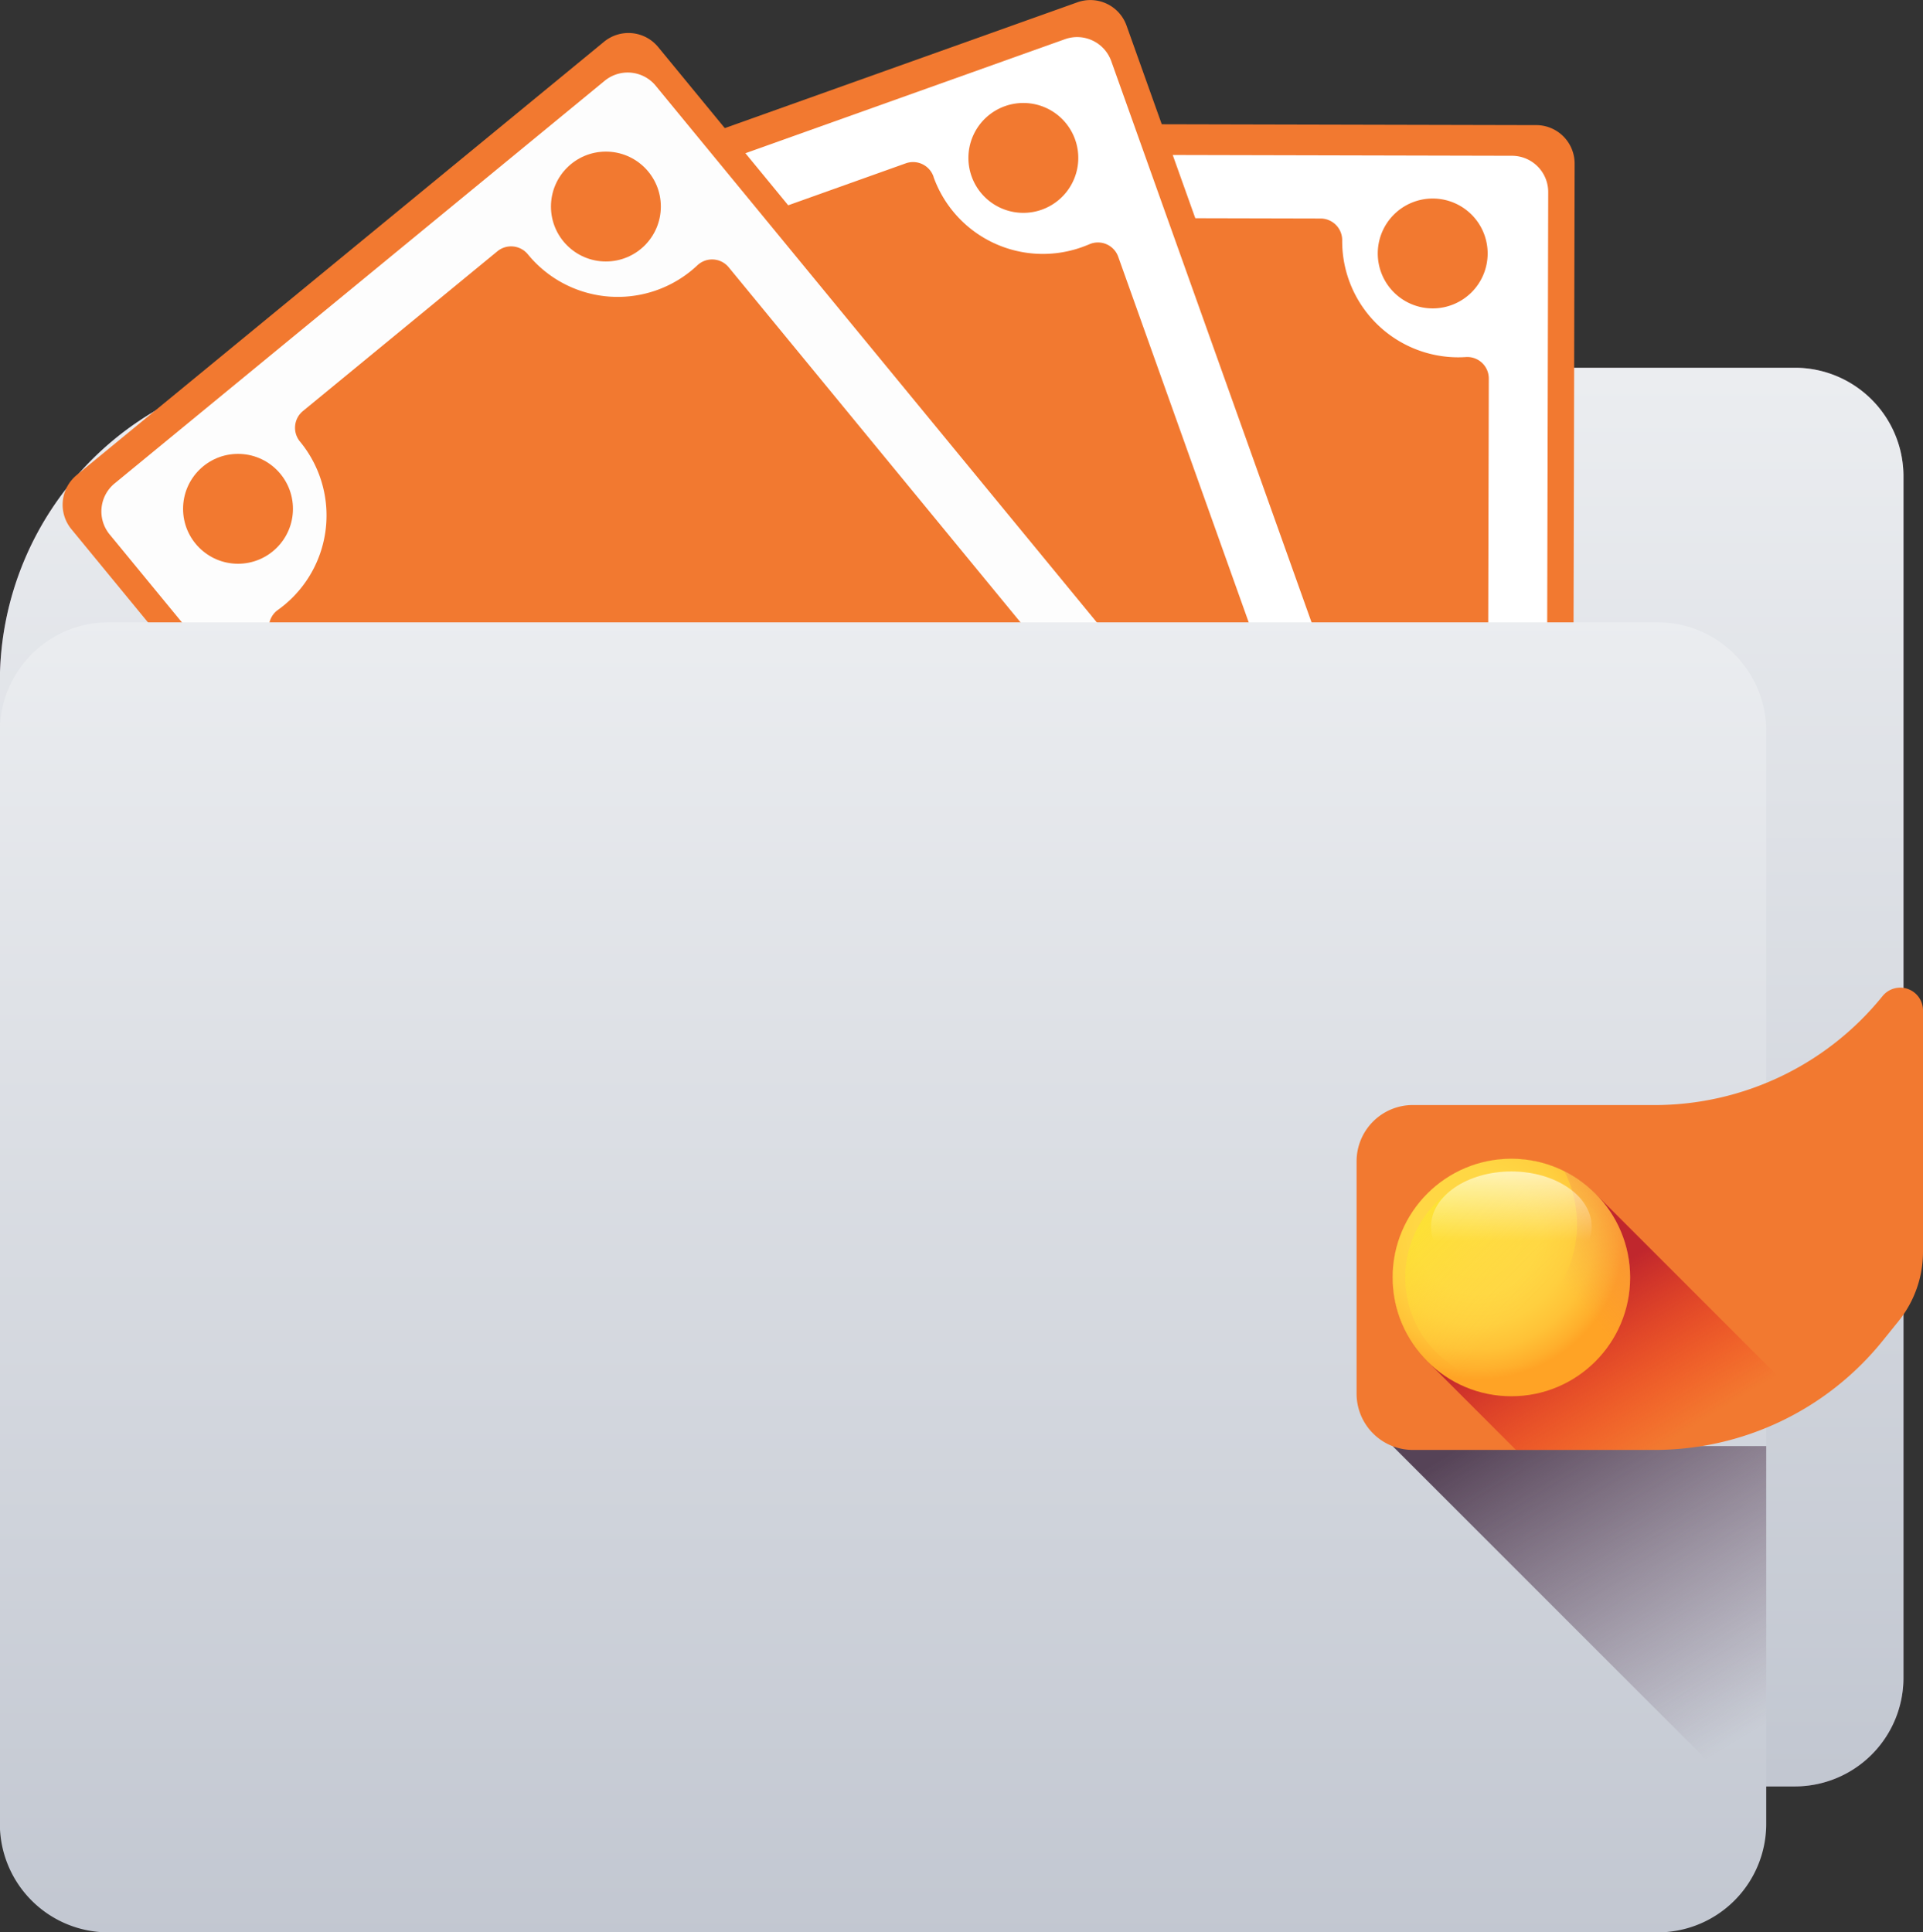 <svg xmlns="http://www.w3.org/2000/svg" xmlns:xlink="http://www.w3.org/1999/xlink" width="52.047" height="52.306" viewBox="0 0 52.047 52.306">
    <rect x="0" y="0" width="52.047" height="52.306" fill="#333333" stroke="none"/>
    <defs>
        <linearGradient id="linear-gradient" x1=".777" y1="-.121" x2=".679" y2=".116" gradientUnits="objectBoundingBox">
            <stop offset="0" stop-color="#8a7889"/>
            <stop offset="1" stop-color="#6e566e"/>
        </linearGradient>
        <linearGradient id="linear-gradient-2" x1=".5" x2=".5" y2="1" gradientUnits="objectBoundingBox">
            <stop offset="0" stop-color="#ebedf0"/>
            <stop offset="1" stop-color="#c2c7d1"/>
        </linearGradient>
        <linearGradient id="linear-gradient-3" x1="-7.644" y1="13.382" x2="-8.587" y2="13.055" gradientUnits="objectBoundingBox">
            <stop offset="0" stop-color="#4ab272" stop-opacity="0"/>
            <stop offset="1" stop-color="#009245"/>
        </linearGradient>
        <linearGradient id="linear-gradient-4" x1="-11.596" y1="43.089" x2="-11.084" y2="43.718" gradientUnits="objectBoundingBox">
            <stop offset="0" stop-color="#4ab272"/>
            <stop offset="1" stop-color="#077565"/>
        </linearGradient>
        <linearGradient id="linear-gradient-5" x1="-43.117" y1="83.14" x2="-42.175" y2="84.158" gradientUnits="objectBoundingBox">
            <stop offset="0" stop-color="#91f27f"/>
            <stop offset="1" stop-color="#00b302"/>
        </linearGradient>
        <linearGradient id="linear-gradient-6" x1="-49.072" y1="97.749" x2="-48.13" y2="98.766" xlink:href="#linear-gradient-5"/>
        <linearGradient id="linear-gradient-7" x1="-38.784" y1="87.485" x2="-37.842" y2="88.502" xlink:href="#linear-gradient-5"/>
        <linearGradient id="linear-gradient-8" x1="-8.774" y1="8.26" x2="-9.855" y2="7.975" xlink:href="#linear-gradient-3"/>
        <linearGradient id="linear-gradient-9" x1="-12.134" y1="25.14" x2="-11.594" y2="25.662" xlink:href="#linear-gradient-4"/>
        <linearGradient id="linear-gradient-10" x1="-46.924" y1="69.566" x2="-45.982" y2="70.584" xlink:href="#linear-gradient-5"/>
        <linearGradient id="linear-gradient-11" x1="-40.097" y1="59.882" x2="-39.155" y2="60.899" xlink:href="#linear-gradient-5"/>
        <linearGradient id="linear-gradient-12" x1="-8.805" y1="4.765" x2="-10.194" y2="4.49" xlink:href="#linear-gradient-3"/>
        <linearGradient id="linear-gradient-13" x1="-10.194" y1="12.636" x2="-9.611" y2="13.083" xlink:href="#linear-gradient-4"/>
        <linearGradient id="linear-gradient-14" x1="-35.386" y1="31.892" x2="-34.444" y2="32.909" xlink:href="#linear-gradient-5"/>
        <linearGradient id="linear-gradient-16" x1=".963" y1=".766" x2=".416" y2="-.139" gradientUnits="objectBoundingBox">
            <stop offset="0" stop-color="#6e566e" stop-opacity="0"/>
            <stop offset=".219" stop-color="#685168" stop-opacity=".22"/>
            <stop offset="1" stop-color="#564357"/>
        </linearGradient>
        <linearGradient id="linear-gradient-17" x1=".725" y1=".941" x2=".375" y2=".522" gradientUnits="objectBoundingBox">
            <stop offset="0" stop-color="#f82814" stop-opacity="0"/>
            <stop offset="1" stop-color="#c0272d"/>
        </linearGradient>
        <linearGradient id="linear-gradient-18" x1=".597" y1=".597" x2="-.073" y2="-.073" gradientUnits="objectBoundingBox">
            <stop offset="0" stop-color="#ffd945" stop-opacity="0"/>
            <stop offset="1" stop-color="#fbed21"/>
        </linearGradient>
        <linearGradient id="linear-gradient-19" x1=".696" y1=".492" x2="1.68" y2="-.34" gradientUnits="objectBoundingBox">
            <stop offset="0" stop-color="#e87264" stop-opacity="0"/>
            <stop offset="1" stop-color="#ff7044"/>
        </linearGradient>
        <linearGradient id="linear-gradient-20" x1=".5" y1=".63" x2=".5" y2="-.385" gradientUnits="objectBoundingBox">
            <stop offset="0" stop-color="#fff" stop-opacity="0"/>
            <stop offset="1" stop-color="#fff"/>
        </linearGradient>
        <radialGradient id="radial-gradient" cx=".356" cy=".308" r=".623" gradientUnits="objectBoundingBox">
            <stop offset="0" stop-color="#ffd945"/>
            <stop offset=".417" stop-color="#ffd744"/>
            <stop offset=".628" stop-color="#ffcf3f"/>
            <stop offset=".793" stop-color="#ffc237"/>
            <stop offset=".933" stop-color="#ffaf2c"/>
            <stop offset="1" stop-color="#ffa325"/>
        </radialGradient>
        <style>
            .cls-2{fill:url(#linear-gradient-2)}.cls-3{fill:#f27930}.cls-4{fill:#fff}
        </style>
    </defs>
    <g id="wallet" transform="translate(-1.265)">
        <g id="Group_23296" data-name="Group 23296" transform="translate(1.265 9.957)">
            <path id="Path_18173" data-name="Path 18173" d="M49.844 135.475H4.2a2.939 2.939 0 0 1-2.939-2.939v-26.962a8.5 8.5 0 0 1 8.5-8.5h40.083a2.939 2.939 0 0 1 2.939 2.939v32.52a2.939 2.939 0 0 1-2.939 2.942z" transform="translate(-1.265 -97.076)" style="fill:url(#linear-gradient)"/>
        </g>
        <g id="Group_23297" data-name="Group 23297" transform="translate(1.265 9.957)">
            <path id="Path_18174" data-name="Path 18174" class="cls-2" d="M49.844 135.475H4.2a2.939 2.939 0 0 1-2.939-2.939v-26.962a8.5 8.5 0 0 1 8.5-8.5h40.083a2.939 2.939 0 0 1 2.939 2.939v32.52a2.939 2.939 0 0 1-2.939 2.942z" transform="translate(-1.265 -97.076)"/>
        </g>
        <g id="Group_23304" data-name="Group 23304" transform="translate(23.244 3.347)">
            <g id="Group_23300" data-name="Group 23300">
                <g id="Group_23299" data-name="Group 23299">
                    <path id="Path_18175" data-name="Path 18175" class="cls-3" d="m215.568 69.069.083-35.4a1.04 1.04 0 0 1 1.042-1.038l18.476.043a1.04 1.04 0 0 1 1.038 1.042l-.083 35.4a1.04 1.04 0 0 1-1.042 1.038l-18.476-.043a1.04 1.04 0 0 1-1.038-1.042z" transform="translate(-215.568 -32.634)"/>
                    <path id="Path_18176" data-name="Path 18176" class="cls-4" d="m222.534 75.566.079-33.858a.981.981 0 0 1 .983-.979l17.169.04a.981.981 0 0 1 .979.983l-.079 33.858a.981.981 0 0 1-.983.979l-17.169-.04a.981.981 0 0 1-.978-.983z" transform="translate(-221.82 -39.899)"/>
                    <path id="Path_18177" data-name="Path 18177" class="cls-3" d="M250.169 89.375a3.143 3.143 0 0 1 3.151-3.136q.107 0 .212.008a.582.582 0 0 0 .623-.579l.056-23.758a.582.582 0 0 0-.62-.582q-.105.007-.212.007a3.143 3.143 0 0 1-3.136-3.151v-.006a.586.586 0 0 0-.581-.6l-6.819-.016a.586.586 0 0 0-.583.592v.006a3.143 3.143 0 0 1-3.151 3.136q-.107 0-.212-.008a.582.582 0 0 0-.623.579l-.056 23.758a.582.582 0 0 0 .62.582q.105-.007.212-.007a3.143 3.143 0 0 1 3.136 3.151v.006a.586.586 0 0 0 .581.6l6.819.016a.586.586 0 0 0 .583-.592z" transform="translate(-235.895 -55.01)"/>
                    <path id="Path_18178" data-name="Path 18178" d="M230.21 190.852a1.208 1.208 0 0 0 .427-.633 4.9 4.9 0 0 0 .252-1.08.522.522 0 0 0 .034-.062l.608-.564a.475.475 0 0 0 .1-.287.437.437 0 0 0-.1-.287.286.286 0 0 0-.224-.12h-.407a3.516 3.516 0 0 0-.752-1.9 2.257 2.257 0 0 0-1.845-.768 2.968 2.968 0 0 0-.79.1 1.612 1.612 0 0 0-.623.321 5.146 5.146 0 0 0-.455.426l-1.766 1.758-.051.049-2.343-.006a2.438 2.438 0 0 1 .324-1.093 4.641 4.641 0 0 1 .526-.742.76.76 0 0 0 .246-.436.553.553 0 0 0-.265-.446.894.894 0 0 0-.531-.2 1.141 1.141 0 0 0-.838.477l-6.128 6.1-.033 13.958z" transform="translate(-215.574 -169.27)" style="fill:url(#linear-gradient-3)"/>
                    <g id="Group_23298" data-name="Group 23298" transform="translate(4.583 15.615)">
                        <path id="Path_18179" data-name="Path 18179" d="M262.67 184.884a.894.894 0 0 1 .531.2.553.553 0 0 1 .265.446.759.759 0 0 1-.246.436 4.642 4.642 0 0 0-.526.742 2.44 2.44 0 0 0-.324 1.093l3.285.008q.155-.42.246-.644t.267-.595a2.257 2.257 0 0 1 .365-.573 5.164 5.164 0 0 1 .455-.426 1.61 1.61 0 0 1 .623-.321 2.977 2.977 0 0 1 .79-.1 2.257 2.257 0 0 1 1.845.768 3.516 3.516 0 0 1 .752 1.9h.406a.286.286 0 0 1 .224.12.438.438 0 0 1 .1.287.476.476 0 0 1-.1.287.279.279 0 0 1-.224.133h-.378a5.142 5.142 0 0 1-.291 1.575q-.261.721-.723.72a1 1 0 0 1-.525-.171.513.513 0 0 1-.272-.453 2.373 2.373 0 0 1 .24-.613 2.976 2.976 0 0 0 .283-1.061l-2.839-.007a9.157 9.157 0 0 1-.4.925 4.482 4.482 0 0 1-.526.779 2.1 2.1 0 0 1-.847.618 3.142 3.142 0 0 1-1.2.206 2.815 2.815 0 0 1-1.988-.687 3.017 3.017 0 0 1-.9-1.855h-.468a.273.273 0 0 1-.22-.134.481.481 0 0 1-.1-.287.444.444 0 0 1 .1-.287.28.28 0 0 1 .22-.119h.43a3.832 3.832 0 0 1 .562-2.065q.546-.846 1.111-.844zm5.867 1.652a1.026 1.026 0 0 0-.832.338 3.467 3.467 0 0 0-.54 1.018l2.546.006q-.166-1.359-1.175-1.362zm-6.141 2a1.3 1.3 0 0 0 1.381 1.236 1.369 1.369 0 0 0 .965-.32 2.626 2.626 0 0 0 .6-.909z" transform="translate(-260.253 -184.884)" style="fill:url(#linear-gradient-4)"/>
                    </g>
                </g>
            </g>
            <g id="Group_23303" data-name="Group 23303" transform="translate(2.353 1.998)">
                <g id="Group_23301" data-name="Group 23301" transform="translate(12.887 .03)">
                    <path id="Path_18180" data-name="Path 18180" class="cls-3" d="M366.348 55.38a1.487 1.487 0 1 1 1.49-1.483 1.487 1.487 0 0 1-1.49 1.483z" transform="translate(-364.793 -52.407)"/>
                    <path id="Path_18181" data-name="Path 18181" d="M365.65 352.969a1.487 1.487 0 1 1 1.49-1.483 1.487 1.487 0 0 1-1.49 1.483z" transform="translate(-364.167 -319.475)" style="fill:url(#linear-gradient-5)"/>
                </g>
                <g id="Group_23302" data-name="Group 23302">
                    <circle id="Ellipse_932" data-name="Ellipse 932" cx="1.487" cy="1.487" r="1.487" transform="translate(.072)" style="fill:url(#linear-gradient-6)"/>
                    <circle id="Ellipse_933" data-name="Ellipse 933" cx="1.487" cy="1.487" r="1.487" transform="translate(0 30.521)" style="fill:url(#linear-gradient-7)"/>
                </g>
            </g>
        </g>
        <g id="Group_23311" data-name="Group 23311" transform="translate(12.335)">
            <g id="Group_23307" data-name="Group 23307">
                <g id="Group_23306" data-name="Group 23306">
                    <path id="Path_18182" data-name="Path 18182" class="cls-3" d="M121.159 40.938 109.262 7.6a1.04 1.04 0 0 1 .63-1.329l17.4-6.209a1.04 1.04 0 0 1 1.329.63l11.9 33.338a1.04 1.04 0 0 1-.63 1.329l-17.4 6.209a1.04 1.04 0 0 1-1.329-.63z" transform="translate(-109.201)"/>
                    <path id="Path_18183" data-name="Path 18183" class="cls-4" d="m129.738 48.755-11.38-31.889a.981.981 0 0 1 .594-1.253l16.17-5.77a.981.981 0 0 1 1.253.594l11.379 31.889a.981.981 0 0 1-.594 1.253l-16.17 5.77a.981.981 0 0 1-1.253-.594z" transform="translate(-117.368 -8.782)"/>
                    <path id="Path_18184" data-name="Path 18184" class="cls-3" d="M170.271 72.5a3.143 3.143 0 0 1 1.9-4.017q.1-.036.2-.065a.582.582 0 0 0 .391-.755l-7.985-22.376a.582.582 0 0 0-.781-.337q-.1.042-.2.078a3.143 3.143 0 0 1-4.017-1.9v-.006a.586.586 0 0 0-.748-.364l-6.422 2.292a.586.586 0 0 0-.349.755v.006a3.143 3.143 0 0 1-1.9 4.017q-.1.036-.2.065a.581.581 0 0 0-.391.755l7.985 22.376a.582.582 0 0 0 .781.337q.1-.042.2-.078a3.143 3.143 0 0 1 4.017 1.9v.006a.586.586 0 0 0 .748.363l6.422-2.292a.586.586 0 0 0 .349-.755z" transform="translate(-145.582 -38.338)"/>
                    <path id="Path_18185" data-name="Path 18185" d="M192.647 171.691a1.208 1.208 0 0 0 .187-.74 4.892 4.892 0 0 0-.129-1.1.517.517 0 0 0 .011-.07l.381-.736a.475.475 0 0 0 0-.3.438.438 0 0 0-.189-.238.286.286 0 0 0-.251-.037l-.383.137a3.516 3.516 0 0 0-1.35-1.533 2.257 2.257 0 0 0-2-.1 2.977 2.977 0 0 0-.711.358 1.611 1.611 0 0 0-.478.512 5.147 5.147 0 0 0-.284.555l-1.067 2.252-.031.063-2.207.787a2.439 2.439 0 0 1-.065-1.138 4.646 4.646 0 0 1 .244-.876.76.76 0 0 0 .084-.493.553.553 0 0 0-.4-.33.894.894 0 0 0-.566 0 1.141 1.141 0 0 0-.627.732l-3.7 7.813 4.691 13.146z" transform="translate(-171.941 -149.682)" style="fill:url(#linear-gradient-8)"/>
                    <g id="Group_23305" data-name="Group 23305" transform="translate(10.318 17.106)">
                        <path id="Path_18186" data-name="Path 18186" d="M210.99 168.66a.894.894 0 0 1 .566 0 .553.553 0 0 1 .4.33.76.76 0 0 1-.084.493 4.639 4.639 0 0 0-.244.876 2.439 2.439 0 0 0 .065 1.138l3.094-1.1q0-.447.014-.689t.05-.65a2.257 2.257 0 0 1 .149-.658 5.141 5.141 0 0 1 .284-.555 1.611 1.611 0 0 1 .478-.512 2.968 2.968 0 0 1 .711-.358 2.257 2.257 0 0 1 2 .1 3.515 3.515 0 0 1 1.35 1.533l.383-.137a.286.286 0 0 1 .251.037.438.438 0 0 1 .189.238.476.476 0 0 1 0 .3.279.279 0 0 1-.166.2l-.356.127a5.143 5.143 0 0 1 .259 1.581q0 .766-.437.922a1 1 0 0 1-.552.017.513.513 0 0 1-.409-.334 2.369 2.369 0 0 1 .015-.659 2.978 2.978 0 0 0-.093-1.094l-2.673.954a9.142 9.142 0 0 1-.064 1.006 4.49 4.49 0 0 1-.231.911 2.1 2.1 0 0 1-.588.868 3.142 3.142 0 0 1-1.055.6 2.814 2.814 0 0 1-2.1.026 3.017 3.017 0 0 1-1.477-1.44l-.441.157a.273.273 0 0 1-.252-.051.481.481 0 0 1-.187-.238.444.444 0 0 1-.006-.3.28.28 0 0 1 .167-.186l.4-.143a3.832 3.832 0 0 1-.169-2.133q.227-.988.759-1.177zm6.08-.43a1.026 1.026 0 0 0-.669.6 3.467 3.467 0 0 0-.164 1.14l2.4-.856q-.617-1.223-1.567-.884zm-5.1 3.962a1.3 1.3 0 0 0 1.718.7 1.369 1.369 0 0 0 .8-.627 2.625 2.625 0 0 0 .26-1.059z" transform="translate(-209.807 -166.788)" style="fill:url(#linear-gradient-9)"/>
                    </g>
                </g>
            </g>
            <g id="Group_23310" data-name="Group 23310" transform="translate(3.004 2.788)">
                <g id="Group_23308" data-name="Group 23308" transform="translate(12.137)">
                    <path id="Path_18187" data-name="Path 18187" class="cls-3" d="M258.826 30.074a1.487 1.487 0 1 1 .9-1.9 1.487 1.487 0 0 1-.9 1.9z" transform="translate(-256.839 -27.187)"/>
                    <path id="Path_18188" data-name="Path 18188" class="cls-3" d="M358.841 310.353a1.487 1.487 0 1 1 .9-1.9 1.487 1.487 0 0 1-.9 1.9z" transform="translate(-346.596 -278.72)"/>
                </g>
                <g id="Group_23309" data-name="Group 23309" transform="translate(0 4.332)">
                    <circle id="Ellipse_935" data-name="Ellipse 935" cx="1.487" cy="1.487" r="1.487" style="fill:url(#linear-gradient-10)"/>
                    <path id="Path_18189" data-name="Path 18189" d="M240.495 352.584a1.487 1.487 0 1 1 .9-1.9 1.487 1.487 0 0 1-.9 1.9z" transform="translate(-228.25 -320.951)" style="fill:url(#linear-gradient-11)"/>
                </g>
            </g>
        </g>
        <g id="Group_23319" data-name="Group 23319" transform="translate(2.96 .893)">
            <g id="Group_23318" data-name="Group 23318">
                <g id="Group_23314" data-name="Group 23314">
                    <g id="Group_23313" data-name="Group 23313">
                        <path id="Path_18190" data-name="Path 18190" class="cls-3" d="M40.5 49.477 18.029 22.129a1.04 1.04 0 0 1 .143-1.464l14.274-11.73a1.04 1.04 0 0 1 1.464.143l22.473 27.348a1.04 1.04 0 0 1-.143 1.464L41.965 49.62a1.04 1.04 0 0 1-1.465-.143z" transform="translate(-17.792 -8.698)"/>
                        <path id="Path_18191" data-name="Path 18191" d="m49.774 57.78-21.5-26.159a.981.981 0 0 1 .135-1.38l13.265-10.9a.981.981 0 0 1 1.38.135l21.5 26.159a.981.981 0 0 1-.135 1.38l-13.265 10.9a.981.981 0 0 1-1.38-.135z" transform="translate(-27.002 -18.048)" style="fill:#fdfdfd"/>
                        <path id="Path_18192" data-name="Path 18192" class="cls-3" d="M99.046 89.288a3.143 3.143 0 0 1 .433-4.424q.083-.068.168-.129a.582.582 0 0 0 .112-.843L84.675 65.536a.582.582 0 0 0-.849-.053q-.077.072-.159.14a3.143 3.143 0 0 1-4.424-.433.586.586 0 0 0-.827-.089l-5.268 4.329a.586.586 0 0 0-.073.828 3.143 3.143 0 0 1-.433 4.424q-.083.068-.168.129a.582.582 0 0 0-.112.843L87.446 94.01a.582.582 0 0 0 .849.053q.077-.072.159-.14a3.143 3.143 0 0 1 4.424.433.586.586 0 0 0 .827.089l5.268-4.329a.586.586 0 0 0 .073-.828z" transform="translate(-66.647 -59.194)"/>
                        <path id="Path_18193" data-name="Path 18193" d="M161.915 170.487a1.208 1.208 0 0 0-.074-.759 4.893 4.893 0 0 0-.494-.993.523.523 0 0 0-.013-.07l.109-.822a.476.476 0 0 0-.107-.284.438.438 0 0 0-.258-.16.286.286 0 0 0-.249.05l-.314.258a3.516 3.516 0 0 0-1.789-.986 2.257 2.257 0 0 0-1.912.583 2.972 2.972 0 0 0-.548.577 1.61 1.61 0 0 0-.276.644 5.147 5.147 0 0 0-.08.619l-.243 2.48c0 .024-.006.047-.008.07l-1.81 1.487a2.438 2.438 0 0 1-.446-1.049 4.643 4.643 0 0 1-.067-.907.76.76 0 0 0-.088-.493.553.553 0 0 0-.488-.176.894.894 0 0 0-.534.187 1.142 1.142 0 0 0-.343.9l-.842 8.605 8.862 10.784z" transform="translate(-137.377 -150.48)" style="fill:url(#linear-gradient-12)"/>
                        <g id="Group_23312" data-name="Group 23312" transform="translate(14.508 16.203)">
                            <path id="Path_18194" data-name="Path 18194" d="M159.589 170.749a.894.894 0 0 1 .534-.187.553.553 0 0 1 .488.176.759.759 0 0 1 .088.493 4.644 4.644 0 0 0 .067.907 2.437 2.437 0 0 0 .446 1.049l2.538-2.085q-.148-.422-.22-.653t-.173-.628a2.255 2.255 0 0 1-.084-.674 5.155 5.155 0 0 1 .08-.618 1.61 1.61 0 0 1 .276-.644 2.978 2.978 0 0 1 .548-.577 2.257 2.257 0 0 1 1.912-.583 3.515 3.515 0 0 1 1.789.986l.314-.258a.286.286 0 0 1 .249-.05.438.438 0 0 1 .258.16.476.476 0 0 1 .107.284.279.279 0 0 1-.089.245l-.292.24a5.143 5.143 0 0 1 .779 1.4q.258.722-.1 1.015a1 1 0 0 1-.514.2.513.513 0 0 1-.5-.176 2.375 2.375 0 0 1-.205-.625 2.976 2.976 0 0 0-.458-1l-2.193 1.8a9.148 9.148 0 0 1 .28.969 4.489 4.489 0 0 1 .09.936 2.1 2.1 0 0 1-.26 1.016 3.141 3.141 0 0 1-.791.92 2.814 2.814 0 0 1-1.97.736 3.017 3.017 0 0 1-1.877-.856l-.362.3a.273.273 0 0 1-.255.037.481.481 0 0 1-.257-.161.443.443 0 0 1-.108-.283.28.28 0 0 1 .095-.232l.329-.271a3.832 3.832 0 0 1-.881-1.95 1.464 1.464 0 0 1 .322-1.358zm5.576-2.461a1.026 1.026 0 0 0-.427.79 3.465 3.465 0 0 0 .231 1.129l1.967-1.617q-.991-.942-1.771-.302zm-3.46 5.454a1.3 1.3 0 0 0 1.852.074 1.368 1.368 0 0 0 .54-.861 2.625 2.625 0 0 0-.114-1.085z" transform="translate(-159.246 -166.686)" style="fill:url(#linear-gradient-13)"/>
                        </g>
                    </g>
                </g>
                <g id="Group_23317" data-name="Group 23317" transform="translate(3.26 3.211)">
                    <g id="Group_23315" data-name="Group 23315" transform="translate(9.957)">
                        <circle id="Ellipse_937" data-name="Ellipse 937" class="cls-3" cx="1.487" cy="1.487" r="1.487"/>
                        <circle id="Ellipse_938" data-name="Ellipse 938" cx="1.487" cy="1.487" r="1.487" transform="translate(19.378 23.581)" style="fill:url(#linear-gradient-14)"/>
                    </g>
                    <g id="Group_23316" data-name="Group 23316" transform="translate(0 8.182)">
                        <circle id="Ellipse_939" data-name="Ellipse 939" class="cls-3" cx="1.487" cy="1.487" r="1.487"/>
                        <circle id="Ellipse_940" data-name="Ellipse 940" class="cls-3" cx="1.487" cy="1.487" r="1.487" transform="translate(19.378 23.581)"/>
                    </g>
                </g>
            </g>
        </g>
        <g id="Group_23320" data-name="Group 23320" transform="translate(1.265 16.852)">
            <path id="Path_18195" data-name="Path 18195" class="cls-2" d="M46.13 199.76H4.2a2.939 2.939 0 0 1-2.939-2.939v-29.577A2.939 2.939 0 0 1 4.2 164.3h41.93a2.939 2.939 0 0 1 2.939 2.939v29.576a2.939 2.939 0 0 1-2.939 2.945z" transform="translate(-1.265 -164.305)"/>
        </g>
        <path id="Path_18196" data-name="Path 18196" d="M378.876 391.763V381.65h-10.113z" transform="translate(-329.807 -342.507)" style="fill:url(#linear-gradient-16)"/>
        <path id="Path_18197" data-name="Path 18197" class="cls-3" d="M367.329 263.819h-6.54a1.523 1.523 0 0 0-1.523 1.523v6.29a1.523 1.523 0 0 0 1.523 1.523h6.54a7.932 7.932 0 0 0 6.172-2.95l.432-.535a2.988 2.988 0 0 0 .663-1.877v-6.536a.616.616 0 0 0-1.095-.387 7.932 7.932 0 0 1-6.172 2.95z" transform="translate(-321.284 -233.907)"/>
        <path id="Path_18198" data-name="Path 18198" d="M379.643 312.167v-.023l-5.313-5.313a3.214 3.214 0 1 0-4.543 4.543l2.315 2.315h6.018a1.522 1.522 0 0 0 1.523-1.522z" transform="translate(-329.807 -274.442)" style="fill:url(#linear-gradient-17)"/>
        <g id="Group_23322" data-name="Group 23322" transform="translate(38.956 31.365)">
            <g id="Group_23321" data-name="Group 23321">
                <circle id="Ellipse_941" data-name="Ellipse 941" cx="3.215" cy="3.215" r="3.215" style="fill:url(#radial-gradient)"/>
                <path id="Path_18199" data-name="Path 18199" d="M377.868 312.043a2.87 2.87 0 1 1-2.87-2.87 2.87 2.87 0 0 1 2.87 2.87z" transform="translate(-371.784 -308.828)" style="fill:url(#linear-gradient-18)"/>
                <path id="Path_18200" data-name="Path 18200" d="M376.382 309.113a3.216 3.216 0 0 1-4.314 4.314 3.215 3.215 0 1 0 4.314-4.314z" transform="translate(-371.729 -308.774)" style="fill:url(#linear-gradient-19)"/>
            </g>
            <path id="Path_18201" data-name="Path 18201" d="M383.261 310.666c0 .825-.973 1.494-2.174 1.494s-2.174-.669-2.174-1.494.973-1.494 2.174-1.494 2.174.669 2.174 1.494z" transform="translate(-377.872 -308.827)" style="fill:url(#linear-gradient-20)"/>
        </g>
    </g>
</svg>
